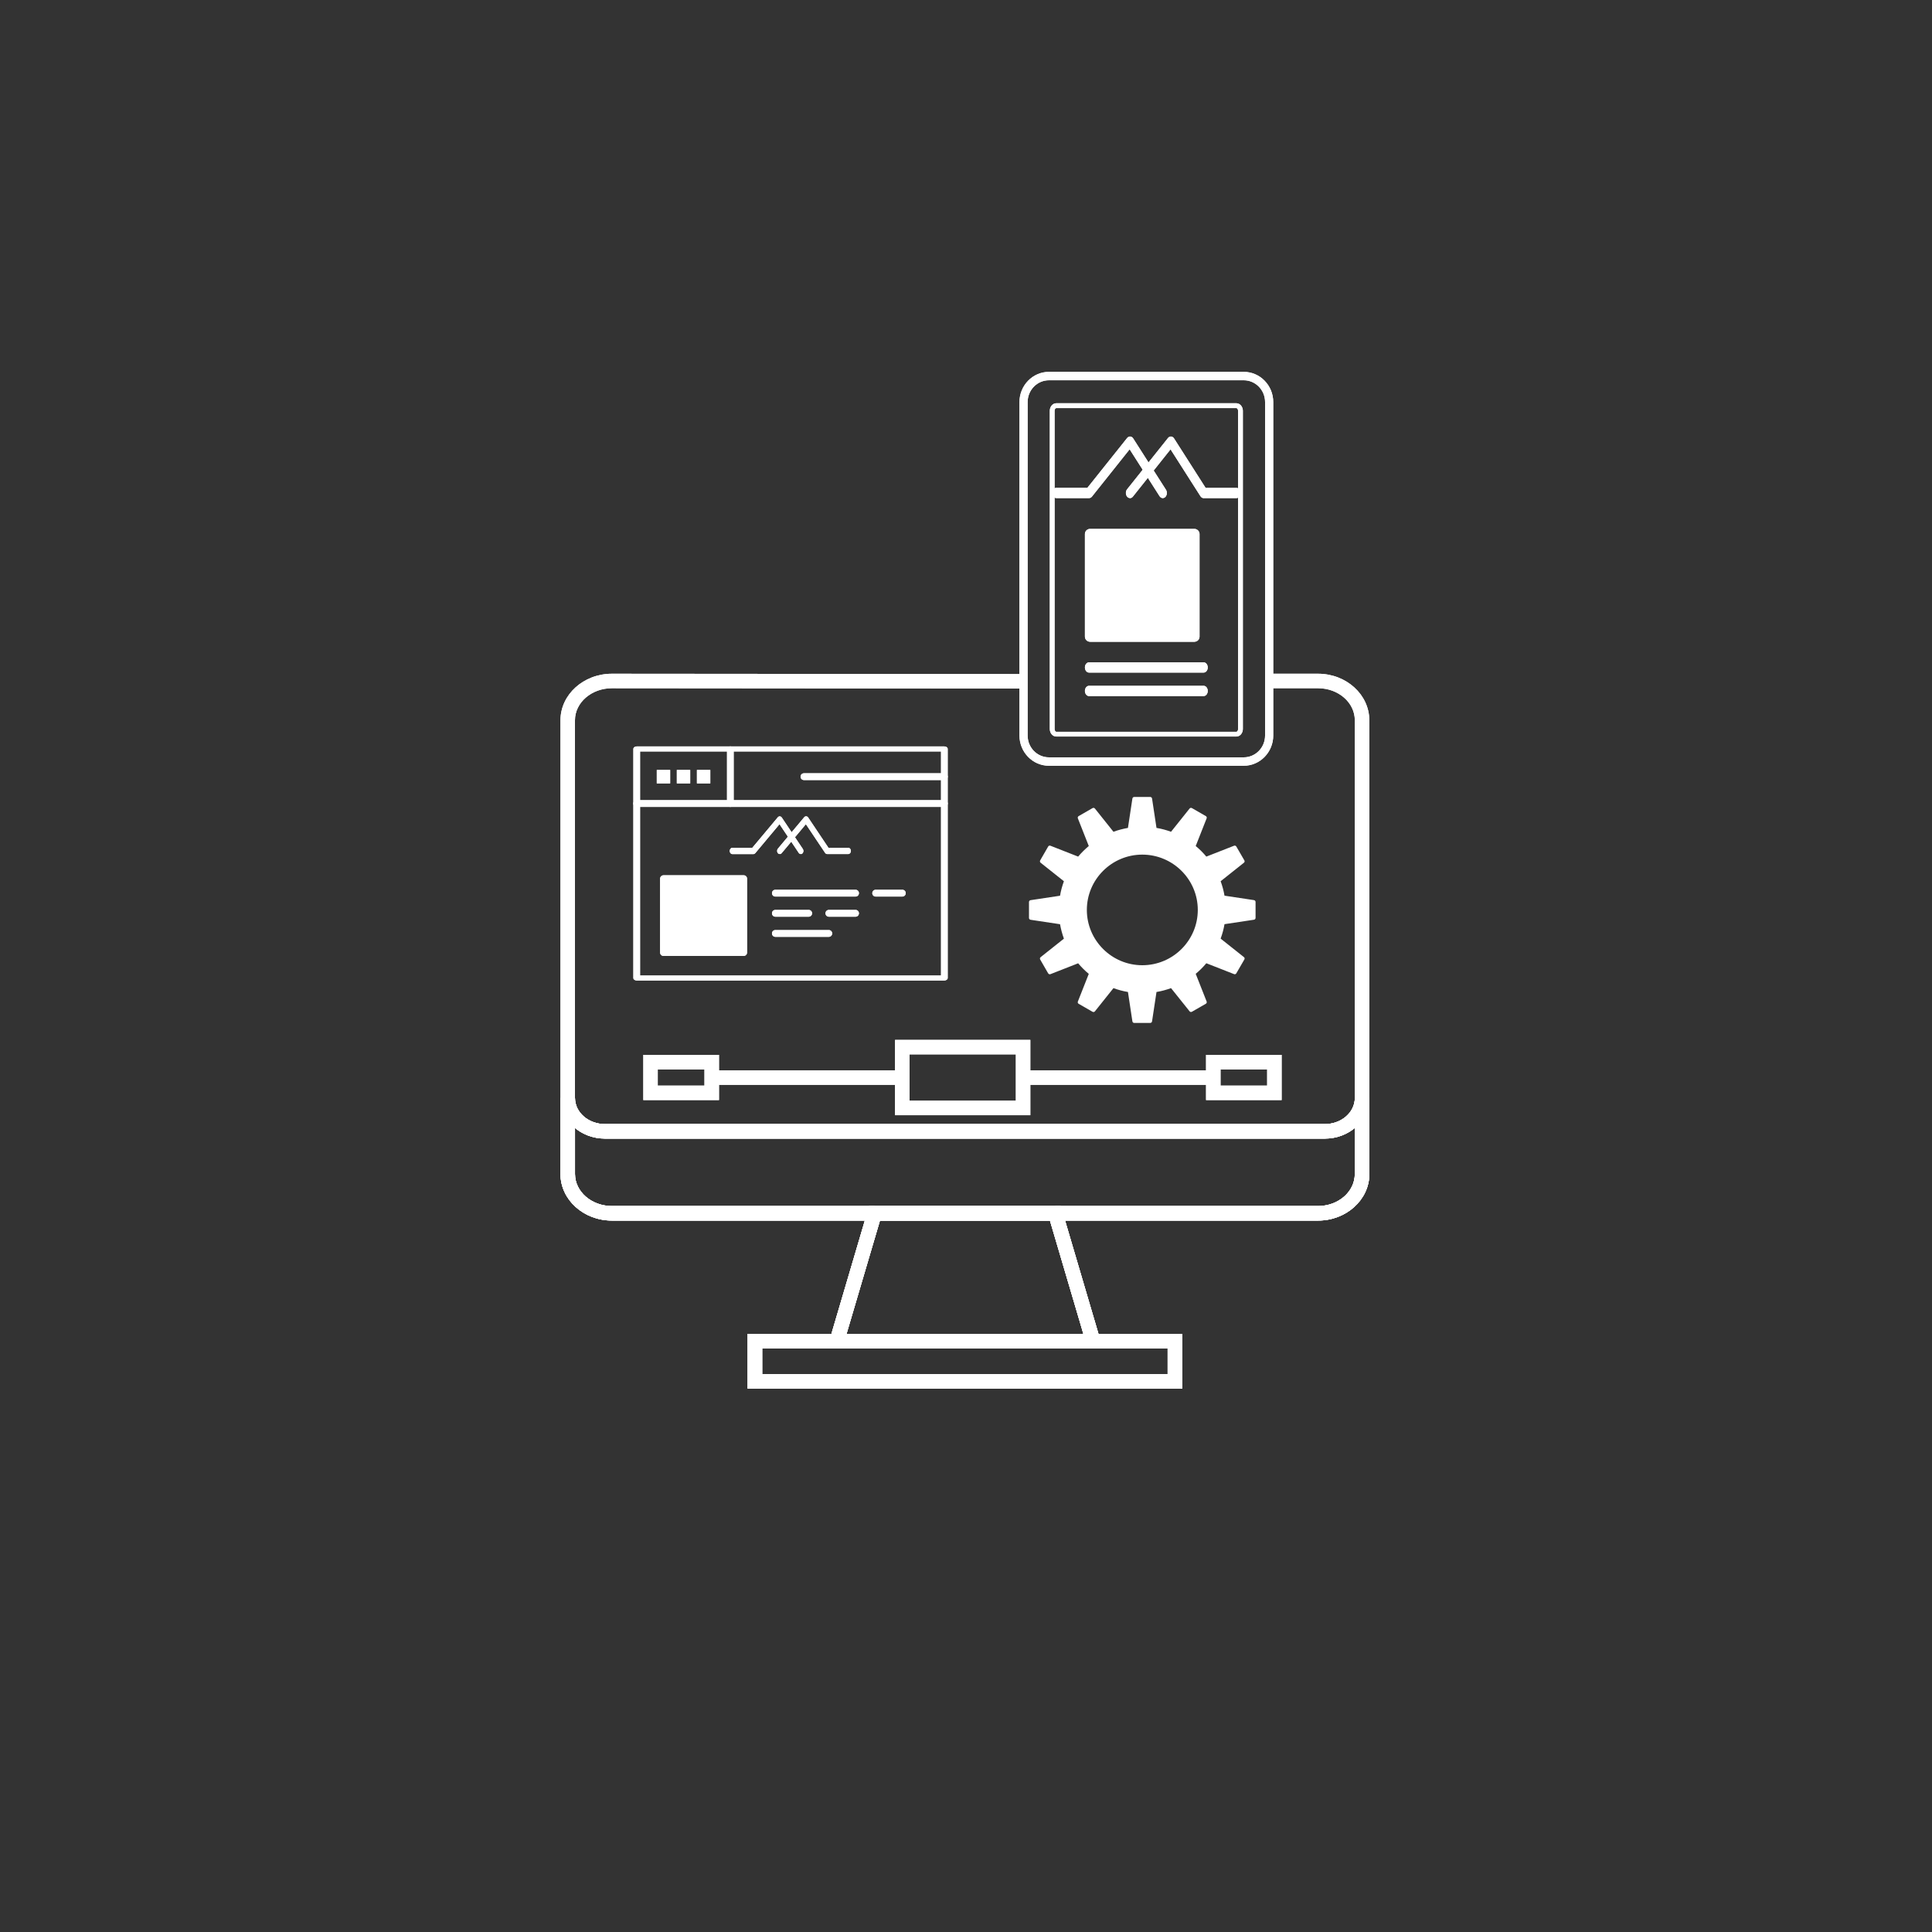 <?xml version="1.0" encoding="UTF-8"?><svg id="Layer_1" xmlns="http://www.w3.org/2000/svg" viewBox="0 0 400 400"><rect x="0" y="0" width="400" height="400" fill="#333333" stroke="none"/><defs><style>.cls-1{fill:#fff;}</style></defs><path class="cls-1" d="M244.75,287.49h-89.95v-11.33h89.95v11.33ZM157.8,284.49h83.95v-5.33h-83.95v5.33Z"/><path class="cls-1" d="M228.31,279.17h-57.06l8.69-29.46h39.68l8.69,29.46ZM175.27,276.17h49.03l-6.92-23.46h-35.2l-6.92,23.46Z"/><path class="cls-1" d="M272.89,252.7H126.69c-5.87,0-10.64-4.32-10.64-9.63v-15.74h3c0,2.98,2.78,5.4,6.21,5.4h149.04c3.42,0,6.21-2.42,6.21-5.4h3v15.74c0,5.31-4.76,9.63-10.61,9.63ZM119.05,233.53v9.54c0,3.66,3.43,6.63,7.64,6.63h146.2c4.2,0,7.61-2.97,7.61-6.63v-9.54c-1.64,1.37-3.82,2.2-6.21,2.2H125.25c-2.39,0-4.57-.83-6.21-2.2Z"/><path class="cls-1" d="M181.06,252.7h-54.38c-5.87,0-10.64-4.32-10.64-9.63v-93.95c0-5.31,4.77-9.63,10.64-9.63l85.57.07v3s-85.57-.07-85.57-.07c-4.21,0-7.64,2.97-7.64,6.63v93.95c0,3.66,3.43,6.63,7.64,6.63h54.38v3Z"/><path class="cls-1" d="M272.89,252.7h-54.38v-3h54.38c4.2,0,7.61-2.97,7.61-6.63v-93.95c0-3.66-3.41-6.63-7.61-6.63h-9.5v-3h9.5c5.85,0,10.61,4.32,10.61,9.63v93.95c0,5.31-4.76,9.63-10.61,9.63Z"/><path class="cls-1" d="M274.29,235.73H125.25c-5.08,0-9.21-3.77-9.21-8.4h3c0,2.98,2.78,5.4,6.21,5.4h149.04c3.42,0,6.21-2.42,6.21-5.4h3c0,4.63-4.13,8.4-9.21,8.4Z"/><polygon class="cls-1" points="224.87 278.09 217.38 252.7 182.19 252.7 174.7 278.09 171.82 277.24 179.94 249.7 219.63 249.7 227.75 277.24 224.87 278.09"/><path class="cls-1" d="M244.75,287.49h-89.95v-11.33h89.95v11.33ZM157.8,284.49h83.95v-5.33h-83.95v5.33Z"/><path class="cls-1" d="M213.32,230.89h-28.01v-15.59h28.01v15.59ZM188.31,227.89h22.01v-9.59h-22.01v9.59Z"/><path class="cls-1" d="M265.35,227.76h-15.65v-9.36h15.65v9.36ZM252.7,224.76h9.65v-3.36h-9.65v3.36Z"/><rect class="cls-1" x="211.82" y="221.6" width="39.38" height="3"/><path class="cls-1" d="M148.86,227.76h-15.67v-9.36h15.67v9.36ZM136.18,224.76h9.67v-3.36h-9.67v3.36Z"/><rect class="cls-1" x="147.36" y="221.6" width="39.35" height="3"/><path class="cls-1" d="M257.51,158.54h-40.34c-3.36,0-6.1-2.8-6.1-6.25v-69.05c0-3.44,2.74-6.25,6.1-6.25h40.34c3.36,0,6.1,2.8,6.1,6.25v69.05c0,3.44-2.74,6.25-6.1,6.25ZM217.17,78.73c-2.43,0-4.41,2.02-4.41,4.51v69.05c0,2.49,1.98,4.51,4.41,4.51h40.34c2.43,0,4.41-2.02,4.41-4.51v-69.05c0-2.49-1.98-4.51-4.41-4.51h-40.34Z"/><path class="cls-1" d="M255.98,152.49h-37.29c-.74,0-1.34-.7-1.34-1.56v-65.88c0-.86.6-1.56,1.34-1.56h37.29c.74,0,1.34.7,1.34,1.56v65.88c0,.86-.6,1.56-1.34,1.56ZM218.69,84.49c-.17,0-.35.24-.35.57v65.88c0,.33.19.57.35.57h37.29c.17,0,.35-.24.35-.57v-65.88c0-.33-.19-.57-.35-.57h-37.29Z"/><path class="cls-1" d="M247.27,132.87h-21.57c-.6,0-1.08-.48-1.08-1.06v-21.25c0-.59.48-1.06,1.08-1.06h21.57c.59,0,1.08.48,1.08,1.06v21.25c0,.59-.48,1.06-1.08,1.06ZM226.78,130.75h19.41v-19.12h-19.41v19.12h0Z"/><path class="cls-1" d="M249.2,139.25h-23.73c-.47,0-.85-.48-.85-1.06s.38-1.06.85-1.06h23.73c.47,0,.85.48.85,1.06s-.38,1.06-.85,1.06Z"/><path class="cls-1" d="M249.2,144.11h-23.73c-.47,0-.85-.48-.85-1.06s.38-1.06.85-1.06h23.73c.47,0,.85.48.85,1.06s-.38,1.06-.85,1.06Z"/><path class="cls-1" d="M240.73,103.12c-.25,0-.49-.14-.66-.4l-6.19-9.7-7.8,9.79c-.16.2-.37.31-.6.31h-6.78c-.47,0-.85-.48-.85-1.06s.38-1.06.85-1.06h6.43l8.23-10.31c.17-.21.41-.33.65-.31.24.02.46.16.61.4l6.78,10.62c.29.46.23,1.13-.13,1.49-.16.16-.34.23-.53.23Z"/><path class="cls-1" d="M233.95,103.12c-.22,0-.43-.1-.6-.31-.33-.42-.33-1.09,0-1.5l8.47-10.62c.17-.21.4-.33.65-.31.24.02.46.16.61.4l6.53,10.23h6.37c.47,0,.85.48.85,1.06s-.38,1.06-.85,1.06h-6.78c-.26,0-.5-.15-.66-.4l-6.19-9.7-7.8,9.79c-.17.21-.38.31-.6.31Z"/><path class="cls-1" d="M195.52,203h-63.7c-.38,0-.69-.23-.69-.52v-47.42c0-.28.31-.52.69-.52h63.7c.38,0,.69.23.69.52v47.42c0,.28-.31.52-.69.52ZM132.52,201.97h62.31v-46.39h-62.31v46.39Z"/><path class="cls-1" d="M195.52,167.06h-63.7c-.38,0-.69-.31-.69-.7s.31-.7.69-.7h63.7c.38,0,.69.31.69.7,0,.38-.31.7-.69.7Z"/><path class="cls-1" d="M151.21,167.06c-.38,0-.69-.31-.69-.7v-11.12c0-.38.31-.7.69-.7s.69.31.69.7v11.12c0,.38-.31.7-.69.7Z"/><path class="cls-1" d="M195.52,161.5h-29.08c-.38,0-.69-.31-.69-.7s.31-.7.69-.7h29.08c.38,0,.69.31.69.7,0,.38-.31.7-.69.7Z"/><path class="cls-1" d="M153.98,197.91h-16.62c-.38,0-.69-.31-.69-.7v-15.29c0-.38.31-.7.69-.7h16.62c.38,0,.69.31.69.7v15.29c0,.38-.31.7-.69.7ZM138.05,196.52h15.23v-13.9h-15.23v13.9Z"/><path class="cls-1" d="M177.14,185.62h-16.62c-.38,0-.69-.31-.69-.7s.31-.7.69-.7h16.62c.38,0,.69.31.69.7s-.31.7-.69.7Z"/><path class="cls-1" d="M186.83,185.62h-5.54c-.38,0-.69-.31-.69-.7s.31-.7.69-.7h5.54c.38,0,.69.31.69.7,0,.38-.31.7-.69.7Z"/><path class="cls-1" d="M167.44,189.79h-6.92c-.38,0-.69-.31-.69-.7s.31-.7.69-.7h6.92c.38,0,.69.31.69.7s-.31.7-.69.7Z"/><path class="cls-1" d="M177.14,189.79h-5.54c-.38,0-.69-.31-.69-.7s.31-.7.69-.7h5.54c.38,0,.69.31.69.7s-.31.7-.69.7Z"/><path class="cls-1" d="M171.6,193.96h-11.08c-.38,0-.69-.31-.69-.7s.31-.7.69-.7h11.08c.38,0,.69.31.69.7,0,.38-.31.7-.69.7Z"/><rect class="cls-1" x="135.98" y="159.41" width="2.77" height="2.78"/><rect class="cls-1" x="140.13" y="159.41" width="2.77" height="2.78"/><rect class="cls-1" x="144.29" y="159.41" width="2.77" height="2.78"/><path class="cls-1" d="M165.8,176.82c-.16,0-.32-.08-.43-.24l-3.98-5.94-5.02,6c-.1.12-.24.19-.39.19h-4.36c-.3,0-.54-.29-.54-.65s.24-.65.54-.65h4.13l5.29-6.32c.11-.13.26-.2.42-.19.15.01.3.1.4.24l4.36,6.51c.19.28.15.69-.09.92-.1.1-.22.14-.34.14Z"/><path class="cls-1" d="M161.44,176.82c-.14,0-.28-.06-.39-.19-.21-.25-.21-.67,0-.92l5.45-6.51c.11-.13.26-.2.42-.19.15.01.3.1.4.24l4.2,6.27h4.1c.3,0,.55.29.55.65s-.24.65-.55.65h-4.36c-.17,0-.32-.09-.43-.24l-3.98-5.94-5.02,6c-.11.13-.25.19-.39.19Z"/><path class="cls-1" d="M244.75,287.49h-89.95v-11.33h89.95v11.33ZM157.8,284.49h83.95v-5.33h-83.95v5.33Z"/><path class="cls-1" d="M228.31,279.17h-57.06l8.69-29.46h39.68l8.69,29.46ZM175.27,276.17h49.03l-6.92-23.46h-35.2l-6.92,23.46Z"/><path class="cls-1" d="M272.89,252.7H126.69c-5.87,0-10.64-4.32-10.64-9.63v-15.74h3c0,2.98,2.78,5.4,6.21,5.4h149.04c3.42,0,6.21-2.42,6.21-5.4h3v15.74c0,5.31-4.76,9.63-10.61,9.63ZM119.05,233.53v9.54c0,3.66,3.43,6.63,7.64,6.63h146.2c4.2,0,7.61-2.97,7.61-6.63v-9.54c-1.64,1.37-3.82,2.2-6.21,2.2H125.25c-2.39,0-4.57-.83-6.21-2.2Z"/><path class="cls-1" d="M181.06,252.7h-54.38c-5.87,0-10.64-4.32-10.64-9.63v-93.95c0-5.31,4.77-9.63,10.64-9.63l85.57.07v3s-85.57-.07-85.57-.07c-4.21,0-7.64,2.97-7.64,6.63v93.95c0,3.66,3.43,6.63,7.64,6.63h54.38v3Z"/><path class="cls-1" d="M272.89,252.7h-54.38v-3h54.38c4.2,0,7.61-2.97,7.61-6.63v-93.95c0-3.66-3.41-6.63-7.61-6.63h-9.5v-3h9.5c5.85,0,10.61,4.32,10.61,9.63v93.95c0,5.31-4.76,9.63-10.61,9.63Z"/><path class="cls-1" d="M274.29,235.73H125.25c-5.08,0-9.21-3.77-9.21-8.4h3c0,2.98,2.78,5.4,6.21,5.4h149.04c3.42,0,6.21-2.42,6.21-5.4h3c0,4.63-4.13,8.4-9.21,8.4Z"/><polygon class="cls-1" points="224.87 278.09 217.38 252.7 182.19 252.7 174.7 278.09 171.82 277.24 179.94 249.7 219.63 249.7 227.75 277.24 224.87 278.09"/><path class="cls-1" d="M244.75,287.49h-89.95v-11.33h89.95v11.33ZM157.8,284.49h83.95v-5.33h-83.95v5.33Z"/><path class="cls-1" d="M213.32,230.89h-28.01v-15.59h28.01v15.59ZM188.31,227.89h22.01v-9.59h-22.01v9.59Z"/><path class="cls-1" d="M265.35,227.76h-15.65v-9.36h15.65v9.36ZM252.7,224.76h9.65v-3.36h-9.65v3.36Z"/><rect class="cls-1" x="211.82" y="221.6" width="39.38" height="3"/><path class="cls-1" d="M148.86,227.76h-15.67v-9.36h15.67v9.36ZM136.18,224.76h9.67v-3.36h-9.67v3.36Z"/><rect class="cls-1" x="147.36" y="221.6" width="39.35" height="3"/><path class="cls-1" d="M257.51,158.54h-40.34c-3.36,0-6.1-2.8-6.1-6.25v-69.05c0-3.44,2.74-6.25,6.1-6.25h40.34c3.36,0,6.1,2.8,6.1,6.25v69.05c0,3.44-2.74,6.25-6.1,6.25ZM217.17,78.73c-2.43,0-4.41,2.02-4.41,4.51v69.05c0,2.49,1.98,4.51,4.41,4.51h40.34c2.43,0,4.41-2.02,4.41-4.51v-69.05c0-2.49-1.98-4.51-4.41-4.51h-40.34Z"/><path class="cls-1" d="M255.98,152.49h-37.29c-.74,0-1.34-.7-1.34-1.56v-65.88c0-.86.6-1.56,1.34-1.56h37.29c.74,0,1.34.7,1.34,1.56v65.88c0,.86-.6,1.56-1.34,1.56ZM218.69,84.49c-.17,0-.35.24-.35.57v65.88c0,.33.19.57.35.57h37.29c.17,0,.35-.24.35-.57v-65.88c0-.33-.19-.57-.35-.57h-37.29Z"/><path class="cls-1" d="M247.27,132.87h-21.57c-.6,0-1.08-.48-1.08-1.06v-21.25c0-.59.48-1.06,1.08-1.06h21.57c.59,0,1.08.48,1.08,1.06v21.25c0,.59-.48,1.06-1.08,1.06Z"/><path class="cls-1" d="M249.2,139.25h-23.73c-.47,0-.85-.48-.85-1.06s.38-1.06.85-1.06h23.73c.47,0,.85.48.85,1.06s-.38,1.06-.85,1.06Z"/><path class="cls-1" d="M249.2,144.11h-23.73c-.47,0-.85-.48-.85-1.06s.38-1.06.85-1.06h23.73c.47,0,.85.48.85,1.06s-.38,1.06-.85,1.06Z"/><path class="cls-1" d="M240.73,103.12c-.25,0-.49-.14-.66-.4l-6.19-9.7-7.8,9.79c-.16.2-.37.31-.6.31h-6.78c-.47,0-.85-.48-.85-1.06s.38-1.06.85-1.06h6.43l8.23-10.31c.17-.21.41-.33.65-.31.24.02.46.16.61.4l6.78,10.62c.29.46.23,1.13-.13,1.49-.16.16-.34.23-.53.23Z"/><path class="cls-1" d="M233.95,103.12c-.22,0-.43-.1-.6-.31-.33-.42-.33-1.09,0-1.5l8.47-10.62c.17-.21.4-.33.65-.31.24.02.46.16.61.4l6.53,10.23h6.37c.47,0,.85.48.85,1.06s-.38,1.06-.85,1.06h-6.78c-.26,0-.5-.15-.66-.4l-6.19-9.7-7.8,9.79c-.17.21-.38.31-.6.31Z"/><path class="cls-1" d="M195.52,203h-63.7c-.38,0-.69-.23-.69-.52v-47.42c0-.28.31-.52.69-.52h63.7c.38,0,.69.23.69.52v47.42c0,.28-.31.52-.69.52ZM132.52,201.97h62.31v-46.39h-62.31v46.39Z"/><path class="cls-1" d="M195.52,167.06h-63.7c-.38,0-.69-.31-.69-.7s.31-.7.69-.7h63.7c.38,0,.69.31.69.7,0,.38-.31.7-.69.7Z"/><path class="cls-1" d="M151.21,167.06c-.38,0-.69-.31-.69-.7v-11.12c0-.38.31-.7.69-.7s.69.31.69.7v11.12c0,.38-.31.7-.69.7Z"/><path class="cls-1" d="M195.52,161.5h-29.08c-.38,0-.69-.31-.69-.7s.31-.7.69-.7h29.08c.38,0,.69.31.69.7,0,.38-.31.7-.69.7Z"/><path class="cls-1" d="M153.98,197.91h-16.62c-.38,0-.69-.31-.69-.7v-15.29c0-.38.31-.7.69-.7h16.62c.38,0,.69.31.69.7v15.29c0,.38-.31.7-.69.7Z"/><path class="cls-1" d="M177.14,185.62h-16.62c-.38,0-.69-.31-.69-.7s.31-.7.69-.7h16.62c.38,0,.69.31.69.7s-.31.7-.69.7Z"/><path class="cls-1" d="M186.83,185.62h-5.54c-.38,0-.69-.31-.69-.7s.31-.7.69-.7h5.54c.38,0,.69.31.69.7,0,.38-.31.7-.69.7Z"/><path class="cls-1" d="M167.44,189.79h-6.92c-.38,0-.69-.31-.69-.7s.31-.7.69-.7h6.92c.38,0,.69.31.69.7s-.31.7-.69.7Z"/><path class="cls-1" d="M177.14,189.79h-5.54c-.38,0-.69-.31-.69-.7s.31-.7.69-.7h5.54c.38,0,.69.31.69.7s-.31.7-.69.7Z"/><path class="cls-1" d="M171.6,193.96h-11.08c-.38,0-.69-.31-.69-.7s.31-.7.69-.7h11.08c.38,0,.69.31.69.7,0,.38-.31.7-.69.7Z"/><rect class="cls-1" x="135.98" y="159.41" width="2.77" height="2.78"/><rect class="cls-1" x="140.13" y="159.41" width="2.77" height="2.78"/><rect class="cls-1" x="144.29" y="159.41" width="2.77" height="2.78"/><path class="cls-1" d="M165.8,176.82c-.16,0-.32-.08-.43-.24l-3.98-5.94-5.02,6c-.1.12-.24.19-.39.19h-4.36c-.3,0-.54-.29-.54-.65s.24-.65.54-.65h4.13l5.29-6.32c.11-.13.26-.2.42-.19.15.01.3.1.4.24l4.36,6.51c.19.28.15.69-.09.92-.1.1-.22.14-.34.14Z"/><path class="cls-1" d="M161.44,176.82c-.14,0-.28-.06-.39-.19-.21-.25-.21-.67,0-.92l5.45-6.51c.11-.13.26-.2.42-.19.15.01.3.1.4.24l4.2,6.27h4.1c.3,0,.55.29.55.65s-.24.65-.55.65h-4.36c-.17,0-.32-.09-.43-.24l-3.98-5.94-5.02,6c-.11.13-.25.19-.39.19Z"/><path class="cls-1" d="M259.62,186.36l-6.1-.92c-.17-1.01-.44-2.02-.8-2.99l4.82-3.83c.15-.12.19-.33.09-.49l-1.66-2.86c-.1-.17-.3-.24-.47-.17l-5.74,2.25c-.67-.8-1.4-1.53-2.2-2.19l2.26-5.73c.07-.18,0-.38-.17-.47l-2.87-1.65c-.17-.1-.38-.06-.49.09l-3.84,4.81c-.98-.36-1.98-.63-3.01-.8l-.92-6.08c-.03-.19-.19-.33-.38-.33h-3.31c-.19,0-.35.14-.38.33l-.92,6.08c-1.02.18-2.03.44-3,.8l-3.84-4.81c-.12-.15-.33-.19-.49-.09l-2.87,1.65c-.17.09-.24.3-.17.47l2.26,5.73c-.79.66-1.53,1.39-2.2,2.19l-5.74-2.25c-.18-.07-.38,0-.47.17l-1.65,2.86c-.1.17-.06.37.09.49l4.82,3.83c-.36.98-.63,1.98-.8,3l-6.1.92c-.19.03-.33.19-.33.38v3.3c0,.19.14.35.33.38l6.1.92c.18,1.02.45,2.02.8,2.99l-4.82,3.83c-.15.12-.19.33-.09.49l1.65,2.86c.1.16.3.24.47.17l5.74-2.25c.67.8,1.41,1.54,2.2,2.19l-2.26,5.73c-.07.18,0,.38.17.47l2.87,1.65c.16.09.38.05.49-.09l3.84-4.81c.97.36,1.98.63,3,.8l.92,6.08c.03.19.19.33.38.33h3.31c.19,0,.35-.14.38-.33l.92-6.08c1.02-.17,2.03-.44,3.01-.8l3.84,4.8c.12.15.33.19.49.09l2.87-1.65c.17-.1.24-.3.17-.47l-2.26-5.73c.8-.66,1.53-1.4,2.2-2.19l5.74,2.25c.18.07.38,0,.47-.17l1.66-2.86c.1-.16.06-.37-.09-.49l-4.82-3.83c.36-.98.63-1.98.8-2.99l6.1-.92c.19-.03.33-.19.33-.38v-3.3c0-.19-.14-.35-.33-.38ZM236.5,199.84c-6.33,0-11.48-5.14-11.48-11.45s5.15-11.45,11.48-11.45,11.49,5.14,11.49,11.45-5.15,11.45-11.49,11.45Z"/></svg>